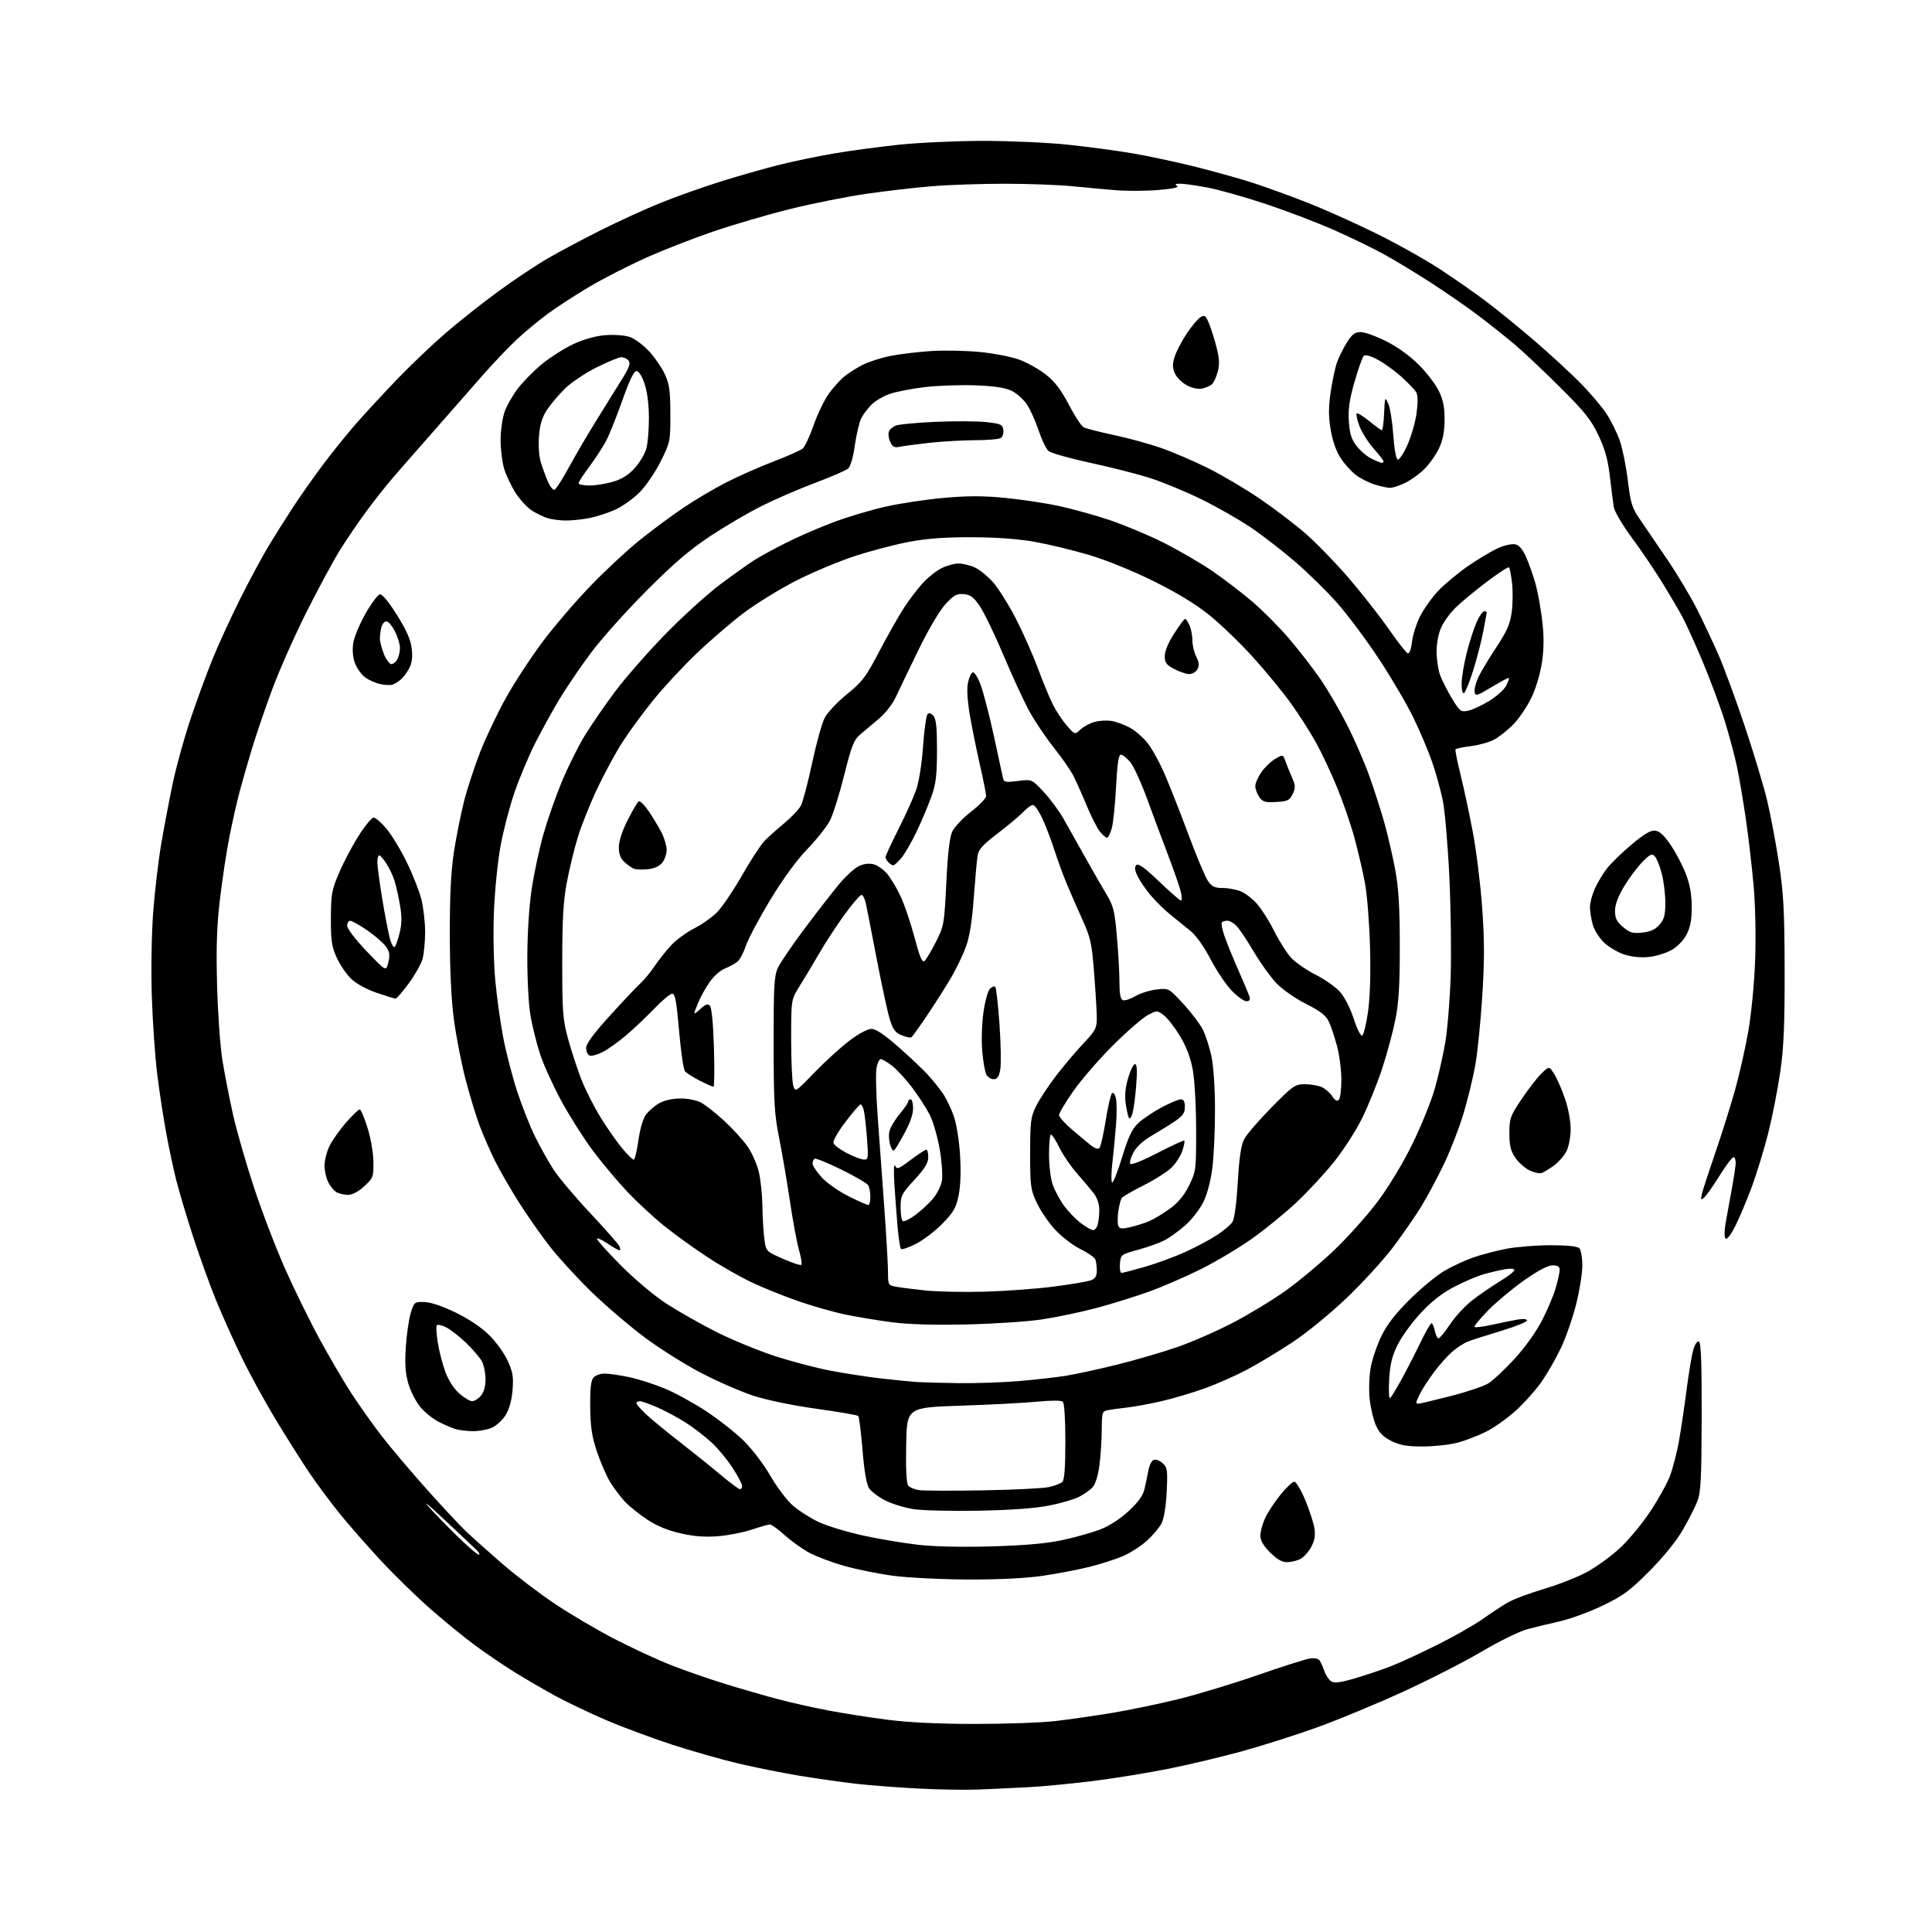 <?xml version="1.0" encoding="UTF-8" standalone="no"?>
<svg 
  version="1.1" 
  xmlns="http://www.w3.org/2000/svg" 
  xmlns:xlink="http://www.w3.org/1999/xlink" 
  xmlns:svg="http://www.w3.org/2000/svg"
  xmlns:rdf="http://www.w3.org/1999/02/22-rdf-syntax-ns#"
  xmlns:cc="http://creativecommons.org/ns#"
  xmlns:dc="http://purl.org/dc/elements/1.1/"
  viewBox="0 0 768 768"
  width="768"
  height="768"
>
<style>svg {background-color: white; }</style>"
<path stroke="none" fill="black" fill-rule="evenodd" d="M388.50,711.38C383.55,711.57 372.98,711.39 365.00,710.97C357.02,710.56 346.00,709.72 340.50,709.10C335.00,708.48 324.88,707.05 318.00,705.92C311.12,704.78 300.02,702.56 293.31,700.97C286.61,699.38 274.72,695.99 266.89,693.43C259.06,690.87 247.45,686.55 241.08,683.83C234.71,681.10 225.68,676.80 221.00,674.27C216.32,671.73 208.90,667.42 204.50,664.68C200.10,661.93 193.12,657.21 189.00,654.17C184.88,651.14 176.95,644.69 171.39,639.83C165.83,634.97 156.79,626.16 151.30,620.25C145.81,614.34 138.36,605.82 134.74,601.32C131.12,596.83 125.79,589.63 122.88,585.32C119.98,581.02 114.06,571.65 109.72,564.50C105.39,557.35 99.23,546.10 96.03,539.50C92.83,532.90 88.20,522.55 85.73,516.50C83.27,510.45 79.18,499.09 76.65,491.27C74.12,483.44 71.17,473.54 70.09,469.27C69.01,464.99 67.21,456.55 66.09,450.50C64.97,444.45 63.35,433.88 62.50,427.00C61.64,420.12 60.67,406.18 60.35,396.00C60.01,385.37 60.25,371.12 60.90,362.50C61.53,354.25 62.96,342.10 64.08,335.50C65.20,328.90 67.26,318.10 68.64,311.50C70.02,304.90 73.19,293.43 75.68,286.00C78.17,278.57 82.15,267.72 84.53,261.88C86.91,256.04 91.85,245.28 95.52,237.97C99.18,230.65 104.24,221.26 106.75,217.08C109.27,212.91 113.68,205.90 116.56,201.50C119.44,197.10 124.84,189.45 128.55,184.50C132.26,179.55 138.27,172.13 141.90,168.00C145.53,163.88 152.78,156.06 158.00,150.62C163.22,145.18 171.84,136.98 177.15,132.39C182.46,127.81 191.96,120.30 198.25,115.71C204.54,111.11 213.40,105.21 217.94,102.60C222.48,99.98 231.89,94.98 238.85,91.49C245.81,88.00 256.51,83.11 262.63,80.64C268.75,78.16 279.55,74.33 286.63,72.11C293.71,69.90 304.11,66.94 309.74,65.53C315.38,64.12 325.15,62.09 331.45,61.01C337.76,59.93 349.45,58.36 357.43,57.52C365.41,56.69 380.52,56.00 391.00,56.00C401.48,56.00 416.59,56.69 424.57,57.52C432.55,58.36 444.22,59.93 450.49,61.00C456.76,62.07 468.12,64.52 475.73,66.43C483.33,68.35 493.60,71.24 498.55,72.85C503.49,74.47 512.93,77.90 519.52,80.48C526.11,83.06 538.25,88.48 546.50,92.53C554.75,96.57 566.37,103.06 572.32,106.95C578.28,110.84 586.83,116.82 591.32,120.25C595.82,123.67 604.16,130.46 609.85,135.35C615.54,140.23 623.53,147.56 627.60,151.63C631.67,155.70 636.56,161.39 638.47,164.27C640.38,167.15 642.83,172.08 643.91,175.23C645.00,178.39 646.44,185.55 647.11,191.14C648.20,200.11 648.77,201.92 651.87,206.41C653.80,209.21 658.70,216.40 662.75,222.38C666.80,228.36 672.15,237.32 674.64,242.28C677.14,247.25 680.94,255.32 683.09,260.21C685.25,265.10 689.93,277.82 693.50,288.47C697.08,299.13 701.11,312.49 702.46,318.17C703.82,323.85 705.92,335.02 707.14,343.00C709.01,355.25 709.36,361.85 709.42,385.50C709.46,407.24 709.08,416.29 707.70,425.96C706.72,432.81 704.56,443.83 702.89,450.46C701.21,457.08 698.25,466.77 696.30,472.00C694.35,477.23 691.42,484.14 689.80,487.37C688.03,490.88 686.48,492.88 685.94,492.34C685.40,491.80 685.42,489.23 685.99,485.97C686.52,482.96 687.62,476.90 688.44,472.50C689.26,468.10 689.95,463.49 689.97,462.25C689.98,461.01 689.58,460.00 689.07,460.00C688.56,460.00 686.06,463.34 683.51,467.42C680.97,471.51 678.21,475.41 677.38,476.10C676.08,477.18 675.97,476.95 676.58,474.42C676.97,472.82 679.31,465.65 681.77,458.50C684.24,451.35 687.74,440.26 689.55,433.86C691.36,427.45 693.81,416.65 694.99,409.86C696.22,402.77 697.38,390.68 697.70,381.50C698.04,372.19 697.78,359.86 697.08,352.00C696.43,344.57 695.04,332.65 693.99,325.50C692.94,318.35 691.38,309.12 690.52,305.00C689.66,300.88 687.58,293.00 685.90,287.50C684.22,282.00 680.32,271.43 677.25,264.00C674.17,256.57 670.31,248.03 668.66,245.00C667.01,241.97 663.30,235.68 660.40,231.00C657.51,226.32 652.20,218.51 648.60,213.64C645.00,208.77 641.81,203.37 641.52,201.64C641.23,199.91 640.53,194.45 639.96,189.50C639.19,182.79 638.04,178.62 635.44,173.10C632.52,166.91 630.04,163.79 620.23,154.02C613.78,147.59 605.58,139.86 602.00,136.84C598.42,133.81 591.90,128.63 587.50,125.32C583.10,122.00 574.78,116.24 569.00,112.50C563.23,108.77 554.90,103.71 550.50,101.28C546.10,98.84 537.10,94.45 530.50,91.53C523.90,88.60 511.72,83.94 503.44,81.18C495.15,78.41 484.64,75.44 480.08,74.57C475.51,73.71 470.59,73.01 469.14,73.02C467.22,73.03 466.88,73.27 467.89,73.91C468.80,74.49 466.19,75.05 460.46,75.53C455.61,75.94 448.00,75.97 443.57,75.61C439.13,75.25 431.23,74.53 426.00,74.01C420.77,73.48 408.85,73.05 399.50,73.04C390.15,73.04 377.13,73.48 370.56,74.02C364.00,74.56 352.30,75.91 344.56,77.02C336.83,78.13 323.24,80.82 314.37,83.02C305.50,85.21 291.65,89.26 283.58,92.01C275.52,94.76 263.32,99.53 256.47,102.61C249.62,105.70 239.63,110.82 234.26,114.01C228.89,117.19 221.50,121.98 217.84,124.66C214.18,127.34 208.50,132.05 205.22,135.14C201.93,138.22 195.70,144.80 191.37,149.76C187.04,154.72 178.40,164.57 172.17,171.64C165.94,178.71 158.71,186.97 156.10,190.00C153.49,193.03 148.76,199.02 145.58,203.33C142.40,207.64 137.64,214.65 135.00,218.91C132.36,223.17 126.37,234.27 121.70,243.57C117.04,252.88 110.97,266.57 108.22,274.00C105.47,281.43 101.86,292.00 100.19,297.50C98.53,303.00 96.27,310.88 95.17,315.00C94.08,319.12 92.26,327.23 91.13,333.00C90.00,338.77 88.33,349.80 87.43,357.50C86.18,368.03 85.90,376.46 86.29,391.50C86.58,402.50 87.52,415.92 88.39,421.31C89.26,426.71 91.14,436.38 92.57,442.81C94.00,449.24 97.77,462.38 100.95,472.00C104.12,481.62 109.72,496.25 113.39,504.50C117.06,512.75 123.25,525.35 127.15,532.50C131.06,539.65 136.73,549.32 139.76,554.00C142.80,558.67 148.24,566.32 151.86,571.00C155.48,575.67 163.47,585.12 169.62,592.00C175.76,598.88 182.75,606.36 185.14,608.64C187.54,610.92 193.94,616.65 199.38,621.38C204.81,626.10 214.26,633.32 220.38,637.42C226.49,641.52 237.12,647.80 244.00,651.37C250.88,654.94 261.00,659.63 266.50,661.81C272.00,663.98 281.68,667.36 288.00,669.31C294.32,671.26 303.77,673.99 309.00,675.38C314.23,676.77 323.33,678.82 329.24,679.94C335.14,681.06 345.72,682.72 352.74,683.62C361.12,684.70 373.05,685.28 387.50,685.29C399.60,685.30 414.00,684.79 419.50,684.15C425.00,683.51 435.12,682.05 442.00,680.92C448.88,679.79 460.80,677.31 468.50,675.41C476.20,673.50 490.38,669.21 500.00,665.86C509.62,662.52 518.91,659.56 520.63,659.29C522.62,658.99 524.08,659.30 524.63,660.15C525.11,660.89 525.95,662.81 526.50,664.40C527.05,666.00 528.27,667.79 529.20,668.37C530.47,669.16 532.89,668.85 538.70,667.14C542.99,665.88 549.42,663.71 553.00,662.31C556.58,660.92 564.86,657.09 571.42,653.81C577.97,650.53 586.00,645.97 589.26,643.67C592.51,641.38 596.97,638.44 599.16,637.13C601.36,635.83 607.98,633.33 613.88,631.58C619.78,629.83 627.62,626.71 631.29,624.65C634.97,622.60 640.69,618.40 644.01,615.33C647.33,612.26 652.69,605.79 655.91,600.97C659.14,596.14 662.73,589.67 663.88,586.59C665.03,583.52 666.63,577.29 667.43,572.75C668.24,568.21 669.59,559.10 670.44,552.50C671.29,545.90 672.47,538.78 673.06,536.69C673.67,534.52 674.64,533.05 675.31,533.27C676.19,533.57 676.48,541.25 676.44,563.09C676.39,587.89 676.12,593.17 674.73,596.75C673.83,599.09 671.20,604.26 668.89,608.25C666.29,612.72 661.20,618.99 655.59,624.62C647.79,632.44 645.15,634.39 637.00,638.29C631.77,640.79 624.12,643.60 620.00,644.52C615.88,645.44 610.02,646.86 607.00,647.67C603.98,648.48 595.88,652.46 589.00,656.53C582.12,660.59 568.00,667.80 557.62,672.55C547.24,677.30 531.94,683.64 523.62,686.64C515.30,689.64 501.98,693.89 494.00,696.08C486.02,698.28 472.98,701.40 465.00,703.01C457.02,704.63 443.52,706.84 435.00,707.92C426.48,709.00 414.55,710.14 408.50,710.46C402.45,710.77 393.45,711.19 388.50,711.38zM384.50,627.88C374.05,627.83 360.77,627.16 355.00,626.39C349.23,625.62 340.48,623.85 335.56,622.45C330.64,621.06 324.38,618.70 321.64,617.21C318.90,615.72 314.53,612.59 311.93,610.25C309.33,607.91 306.70,606.00 306.07,606.00C305.45,606.00 302.25,606.91 298.96,608.01C295.67,609.12 289.68,610.31 285.64,610.65C280.44,611.09 276.10,610.78 270.73,609.58C265.62,608.45 261.25,606.65 257.33,604.08C254.12,601.98 250.09,598.74 248.37,596.88C246.65,595.02 244.06,591.60 242.62,589.27C241.18,586.94 238.82,581.54 237.37,577.27C235.28,571.08 234.72,567.44 234.62,559.41C234.53,552.17 234.89,548.84 235.87,547.66C236.63,546.75 238.65,546.01 240.37,546.02C242.09,546.03 246.49,546.67 250.14,547.44C253.79,548.22 260.16,550.26 264.30,551.98C268.43,553.70 275.81,557.74 280.69,560.96C285.58,564.18 292.27,569.44 295.56,572.65C298.93,575.95 303.58,582.04 306.21,586.62C308.77,591.08 312.81,596.43 315.19,598.49C317.56,600.56 322.20,603.51 325.50,605.06C328.80,606.60 336.68,608.99 343.00,610.38C349.32,611.76 359.22,613.42 364.98,614.08C371.59,614.83 382.50,615.06 394.48,614.70C407.81,614.30 416.19,613.55 422.50,612.17C427.45,611.09 434.09,609.23 437.25,608.03C440.73,606.72 445.16,603.88 448.48,600.84C452.23,597.41 454.26,594.67 454.89,592.16C455.40,590.15 456.10,586.79 456.46,584.70C456.82,582.61 457.78,580.64 458.59,580.33C459.41,580.01 461.01,580.60 462.15,581.63C464.05,583.34 464.19,584.33 463.78,593.00C463.49,598.93 462.72,603.66 461.72,605.58C460.85,607.27 458.24,610.35 455.94,612.44C453.64,614.52 449.44,617.24 446.63,618.48C443.81,619.73 437.68,621.70 433.00,622.87C428.32,624.04 419.77,625.66 414.00,626.48C407.43,627.41 396.39,627.93 384.50,627.88zM511.63,620.99C509.62,621.00 507.60,619.84 504.88,617.12C502.15,614.39 501.01,612.38 501.02,610.37C501.03,608.79 501.87,605.70 502.89,603.50C503.90,601.30 506.63,597.14 508.95,594.25C511.27,591.36 513.76,589.00 514.49,589.00C515.22,589.00 517.19,592.30 518.87,596.34C520.55,600.38 522.19,605.44 522.52,607.59C522.94,610.42 522.58,612.47 521.20,615.00C520.15,616.92 518.21,619.06 516.89,619.74C515.58,620.41 513.21,620.98 511.63,620.99zM190.34,618.00C190.95,618.00 190.34,616.97 188.98,615.70C187.61,614.44 182.00,609.15 176.50,603.95C171.00,598.76 168.07,596.30 169.99,598.50C171.91,600.70 177.02,605.99 181.35,610.25C185.68,614.51 189.73,618.00 190.34,618.00zM389.00,600.53C378.27,600.73 366.64,600.45 363.15,599.91C359.66,599.38 354.61,597.82 351.92,596.46C349.23,595.10 346.33,592.91 345.47,591.60C344.44,590.03 343.55,584.80 342.86,576.35C342.28,569.28 341.51,563.21 341.15,562.86C340.79,562.51 333.30,561.23 324.50,560.00C315.16,558.70 304.79,556.56 299.59,554.86C294.69,553.26 285.45,549.25 279.07,545.95C272.68,542.65 262.53,536.29 256.51,531.82C250.49,527.35 240.89,519.15 235.17,513.60C229.46,508.04 221.98,499.90 218.56,495.50C215.13,491.10 209.61,483.23 206.30,478.00C202.99,472.77 198.71,465.35 196.79,461.50C194.87,457.65 192.12,451.35 190.67,447.50C189.22,443.65 186.69,435.32 185.05,429.00C183.41,422.68 181.34,412.10 180.46,405.50C179.40,397.64 178.83,385.92 178.81,371.50C178.79,355.85 179.26,346.37 180.44,338.67C181.36,332.71 183.16,323.69 184.44,318.62C185.73,313.56 188.62,304.71 190.87,298.95C193.12,293.20 197.71,283.55 201.07,277.50C204.43,271.45 210.99,261.41 215.64,255.19C220.30,248.97 228.92,238.92 234.78,232.85C240.65,226.77 249.51,218.54 254.48,214.56C259.44,210.58 267.26,204.79 271.85,201.71C276.44,198.62 284.09,194.11 288.85,191.69C293.61,189.26 302.00,185.55 307.50,183.45C313.00,181.34 318.21,179.03 319.08,178.31C319.94,177.59 321.90,173.42 323.43,169.04C324.95,164.66 327.62,159.09 329.35,156.67C331.08,154.24 333.85,151.14 335.50,149.77C337.15,148.40 340.46,146.28 342.86,145.06C345.26,143.84 350.21,142.25 353.86,141.51C357.51,140.78 364.77,139.90 370.00,139.55C375.23,139.21 384.05,139.38 389.62,139.93C395.18,140.48 402.27,141.88 405.37,143.04C408.47,144.20 413.18,146.86 415.83,148.96C419.34,151.74 421.81,154.99 424.88,160.88C427.19,165.33 429.86,169.38 430.79,169.86C431.73,170.35 437.17,171.74 442.88,172.95C448.59,174.16 457.14,176.52 461.88,178.19C466.62,179.86 475.00,183.49 480.50,186.24C486.00,189.00 495.10,194.38 500.72,198.20C506.34,202.03 514.44,208.17 518.72,211.87C523.00,215.56 530.77,223.55 536.00,229.62C541.23,235.69 548.42,244.86 552.00,250.00C555.58,255.15 559.00,259.52 559.61,259.71C560.27,259.93 560.95,258.07 561.30,255.11C561.62,252.39 563.08,247.81 564.53,244.95C565.98,242.08 569.18,237.58 571.64,234.95C574.10,232.32 579.46,227.86 583.54,225.04C587.63,222.21 593.04,218.98 595.57,217.86C598.19,216.71 601.16,216.07 602.46,216.40C603.99,216.78 605.42,218.55 606.78,221.74C607.90,224.36 609.52,228.97 610.38,232.00C611.24,235.03 612.42,241.48 613.01,246.35C613.77,252.61 613.77,257.42 613.02,262.85C612.39,267.33 610.70,273.19 608.92,277.00C607.26,280.57 604.00,285.45 601.70,287.83C599.39,290.22 595.85,293.02 593.82,294.07C591.80,295.11 587.63,296.26 584.55,296.62C581.46,296.99 578.78,297.56 578.59,297.89C578.40,298.23 579.30,302.77 580.60,308.00C581.90,313.23 584.10,323.52 585.49,330.87C586.88,338.22 588.55,351.80 589.21,361.04C590.12,373.98 590.12,382.07 589.21,396.17C588.56,406.25 587.34,418.42 586.49,423.21C585.64,428.00 583.58,436.55 581.91,442.21C580.24,447.87 576.72,457.00 574.10,462.50C571.47,468.00 567.39,475.65 565.03,479.50C562.67,483.35 557.65,490.61 553.88,495.64C550.11,500.67 541.81,509.76 535.44,515.84C528.82,522.17 519.52,529.77 513.68,533.63C508.08,537.33 499.90,542.25 495.50,544.57C491.10,546.89 483.68,550.17 479.00,551.86C474.32,553.55 466.68,555.83 462.00,556.92C457.32,558.01 451.02,559.18 448.00,559.52C444.98,559.85 441.49,560.33 440.25,560.58C438.17,561.00 438.00,561.59 437.97,568.27C437.95,572.25 437.54,578.57 437.06,582.32C436.51,586.53 435.47,589.93 434.34,591.18C433.33,592.30 430.90,594.03 428.93,595.03C426.97,596.03 421.57,597.60 416.93,598.51C411.47,599.58 401.64,600.29 389.00,600.53zM390.50,592.44C402.60,592.24 414.45,591.66 416.83,591.16C419.21,590.65 421.69,589.71 422.33,589.07C423.12,588.28 423.50,583.04 423.50,573.01C423.50,564.35 423.08,557.73 422.50,557.20C421.90,556.65 417.90,556.64 412.50,557.17C407.55,557.66 393.82,558.38 382.00,558.78C360.50,559.50 360.50,559.50 360.22,574.36C360.04,584.11 360.32,589.69 361.05,590.56C361.65,591.29 363.58,592.09 365.32,592.35C367.07,592.60 378.40,592.65 390.50,592.44zM294.15,592.00C294.62,592.00 295.00,591.39 295.00,590.66C295.00,589.92 293.27,586.65 291.16,583.41C289.05,580.16 285.24,575.59 282.69,573.26C280.14,570.92 275.61,567.45 272.62,565.53C269.63,563.62 264.61,560.92 261.47,559.53C258.32,558.14 255.13,557.00 254.38,557.00C253.62,557.00 253.00,557.36 253.00,557.80C253.00,558.24 254.69,560.18 256.75,562.13C258.81,564.07 264.77,568.98 270.00,573.04C275.23,577.10 282.61,583.03 286.40,586.21C290.20,589.40 293.69,592.00 294.15,592.00zM565.54,575.00C559.31,575.00 556.52,574.51 553.12,572.83C549.87,571.22 548.27,569.60 546.92,566.55C545.92,564.29 544.81,559.53 544.45,555.97C544.08,552.37 544.28,546.84 544.90,543.50C545.50,540.20 547.43,534.58 549.18,531.00C551.41,526.45 554.80,522.09 560.45,516.50C564.90,512.10 571.03,507.03 574.09,505.24C577.14,503.44 582.30,501.04 585.56,499.89C588.82,498.75 594.80,497.18 598.83,496.40C602.87,495.63 610.77,495.00 616.39,495.00C623.00,495.00 627.02,495.42 627.80,496.20C628.46,496.86 629.00,499.95 629.00,503.07C629.00,506.19 627.87,513.18 626.50,518.61C625.12,524.04 622.45,531.72 620.57,535.68C618.69,539.64 615.36,545.52 613.17,548.74C610.98,551.97 606.41,557.18 603.01,560.33C599.60,563.49 594.16,567.40 590.92,569.04C587.67,570.68 582.44,572.69 579.30,573.51C576.15,574.33 569.96,575.00 565.54,575.00zM187.78,568.91C185.43,568.87 182.38,568.48 181.00,568.06C179.62,567.65 176.63,566.35 174.35,565.18C172.06,564.01 168.78,561.36 167.06,559.28C165.34,557.20 163.21,553.04 162.33,550.03C161.14,545.95 160.88,542.27 161.31,535.53C161.63,530.56 162.51,524.48 163.26,522.00C164.59,517.62 164.73,517.50 168.62,517.57C171.14,517.62 175.74,519.16 181.06,521.73C186.27,524.26 191.38,527.67 194.41,530.66C197.12,533.32 200.44,537.92 201.79,540.87C203.85,545.36 204.17,547.27 203.75,552.56C203.42,556.67 202.45,560.16 200.97,562.55C199.72,564.57 197.20,566.85 195.38,567.61C193.56,568.38 190.14,568.96 187.78,568.91zM563.85,558.00C564.32,558.00 570.00,556.65 576.47,555.01C582.94,553.36 589.75,551.08 591.60,549.94C593.45,548.80 598.11,544.45 601.95,540.28C606.04,535.84 610.57,529.54 612.87,525.10C615.03,520.92 617.52,515.06 618.40,512.07C619.28,509.08 620.00,505.82 620.00,504.82C620.00,503.49 619.24,503.00 617.17,503.00C615.33,503.00 611.39,505.07 605.92,508.92C601.29,512.17 594.83,517.56 591.56,520.89C588.29,524.22 585.86,527.19 586.16,527.49C586.46,527.79 589.58,527.40 593.10,526.62C596.62,525.84 601.19,524.91 603.25,524.55C605.55,524.16 607.00,524.30 607.00,524.93C607.00,525.48 602.39,527.34 596.75,529.04C591.11,530.75 585.17,532.65 583.55,533.27C581.93,533.90 579.06,535.76 577.18,537.42C575.29,539.08 572.07,542.70 570.03,545.47C567.98,548.23 565.56,551.94 564.65,553.70C563.74,555.46 563.00,557.15 563.00,557.45C563.00,557.75 563.38,558.00 563.85,558.00zM187.67,557.00C188.55,557.00 190.11,556.03 191.13,554.85C192.35,553.45 193.00,551.15 193.00,548.30C193.00,545.88 192.36,542.69 191.58,541.20C190.80,539.72 187.98,536.41 185.33,533.86C182.67,531.30 179.06,528.49 177.31,527.61C175.55,526.73 173.88,526.39 173.59,526.86C173.30,527.32 173.51,530.49 174.06,533.89C174.61,537.29 175.97,542.50 177.08,545.48C178.28,548.70 180.50,552.11 182.58,553.94C184.50,555.62 186.79,557.00 187.67,557.00zM552.63,555.72C553.11,555.29 555.16,551.92 557.19,548.22C559.22,544.52 562.56,538.01 564.61,533.75C566.66,529.49 568.66,526.00 569.04,526.00C569.43,526.00 570.02,527.35 570.35,529.00C570.68,530.65 571.35,532.00 571.83,532.00C572.32,532.00 574.35,529.54 576.35,526.53C578.34,523.52 582.23,519.28 584.98,517.11C587.73,514.93 592.69,511.51 595.99,509.50C599.30,507.50 602.00,505.42 602.00,504.88C602.00,504.31 600.45,504.17 598.25,504.55C596.19,504.91 592.36,505.80 589.75,506.55C587.13,507.29 581.83,509.56 577.96,511.59C573.14,514.12 568.95,517.42 564.68,522.03C561.24,525.74 557.14,531.41 555.55,534.64C553.32,539.16 552.56,542.33 552.21,548.50C551.95,553.02 552.13,556.16 552.63,555.72zM381.00,549.82C387.88,549.91 398.68,549.54 405.00,549.00C411.32,548.46 419.65,547.53 423.50,546.93C427.35,546.32 436.57,544.32 444.00,542.48C451.43,540.63 462.23,537.48 468.00,535.48C473.77,533.48 483.69,529.14 490.03,525.84C496.37,522.54 505.78,516.84 510.94,513.17C516.10,509.50 524.79,502.26 530.25,497.07C535.70,491.88 543.55,483.11 547.69,477.57C552.23,471.48 557.72,462.36 561.56,454.50C565.06,447.35 569.05,437.45 570.43,432.50C571.82,427.55 573.65,419.45 574.50,414.50C575.36,409.55 576.32,397.85 576.65,388.50C576.97,379.15 576.74,361.09 576.13,348.38C575.52,335.66 574.34,322.00 573.50,318.02C572.67,314.04 570.81,307.35 569.38,303.14C567.95,298.94 564.61,291.00 561.95,285.50C559.30,280.00 553.10,269.43 548.19,262.00C543.28,254.57 535.90,244.66 531.79,239.97C527.68,235.28 520.07,227.79 514.88,223.33C509.70,218.87 501.64,212.65 496.98,209.52C492.31,206.39 483.55,201.40 477.50,198.44C471.45,195.48 462.44,191.74 457.47,190.13C452.51,188.52 441.71,185.76 433.47,183.99C425.24,182.22 417.73,180.09 416.79,179.27C415.85,178.44 414.09,174.78 412.88,171.13C411.67,167.49 409.59,162.85 408.26,160.82C406.92,158.80 404.18,156.35 402.17,155.37C399.57,154.11 395.35,153.47 387.75,153.18C381.83,152.96 372.82,153.27 367.73,153.87C362.63,154.47 356.36,155.68 353.79,156.55C351.23,157.43 347.93,159.34 346.47,160.80C345.01,162.26 343.17,164.70 342.38,166.23C341.60,167.75 340.44,172.59 339.82,176.98C339.12,181.92 338.08,185.48 337.10,186.30C336.22,187.04 330.32,189.58 324.00,191.96C317.68,194.33 308.18,198.43 302.91,201.07C297.63,203.70 288.41,209.10 282.41,213.07C274.20,218.50 267.89,223.90 256.93,234.89C248.92,242.93 238.96,254.07 234.81,259.65C230.65,265.23 225.00,273.56 222.25,278.15C219.50,282.74 215.20,290.55 212.70,295.50C210.20,300.45 206.54,309.17 204.56,314.88C202.59,320.59 200.07,330.26 198.95,336.38C197.84,342.50 196.66,354.25 196.34,362.50C196.00,371.04 196.23,382.77 196.88,389.72C197.50,396.45 198.93,406.74 200.07,412.60C201.20,418.46 203.69,428.04 205.60,433.88C207.51,439.72 210.72,447.82 212.72,451.87C214.72,455.93 218.00,461.78 220.00,464.88C222.00,467.97 228.49,475.68 234.41,482.00C240.34,488.33 245.62,494.29 246.13,495.25C246.65,496.21 246.71,497.00 246.27,497.00C245.83,497.00 243.75,495.83 241.65,494.41C239.56,492.99 237.60,492.07 237.30,492.36C237.01,492.66 241.21,497.37 246.63,502.84C252.39,508.64 260.04,515.06 265.00,518.28C269.68,521.31 278.51,526.32 284.63,529.41C290.76,532.50 301.13,536.78 307.69,538.94C314.24,541.09 324.31,543.75 330.05,544.85C335.80,545.94 344.77,547.33 350.00,547.93C355.23,548.53 361.52,549.16 364.00,549.34C366.48,549.51 374.12,549.73 381.00,549.82zM384.00,526.49C371.27,526.77 361.03,526.47 354.50,525.61C349.00,524.89 340.69,523.51 336.03,522.54C331.37,521.57 323.04,519.21 317.53,517.30C312.01,515.39 303.76,512.08 299.20,509.95C294.63,507.82 286.53,503.21 281.20,499.71C275.86,496.21 268.11,490.61 263.96,487.26C259.82,483.92 253.29,477.88 249.46,473.84C245.63,469.80 239.47,462.47 235.77,457.54C232.08,452.60 226.37,443.60 223.08,437.54C219.80,431.47 216.02,423.12 214.68,419.00C213.35,414.88 211.65,408.12 210.92,404.00C210.14,399.68 209.60,389.71 209.62,380.50C209.65,370.85 210.34,360.08 211.36,353.36C212.28,347.23 214.35,337.55 215.95,331.86C217.56,326.16 220.83,316.75 223.24,310.95C225.64,305.16 229.73,296.90 232.34,292.60C234.95,288.31 240.51,280.23 244.70,274.65C248.90,269.07 257.99,258.73 264.91,251.67C271.84,244.61 281.55,235.83 286.50,232.15C291.45,228.47 297.34,224.27 299.60,222.82C301.85,221.36 307.70,218.17 312.60,215.71C317.49,213.26 326.00,209.57 331.49,207.52C336.99,205.47 346.21,202.72 351.99,201.41C357.77,200.10 368.22,198.53 375.20,197.91C384.68,197.07 390.89,197.07 399.65,197.93C406.10,198.56 415.69,200.00 420.94,201.14C426.20,202.27 435.21,204.77 440.96,206.69C446.71,208.61 456.34,212.63 462.36,215.63C468.37,218.64 477.17,223.75 481.91,226.99C486.65,230.24 493.90,235.79 498.02,239.33C502.13,242.86 508.65,249.44 512.50,253.95C516.35,258.46 521.88,265.60 524.78,269.81C527.69,274.01 532.47,282.19 535.41,287.98C538.35,293.77 542.37,303.00 544.34,308.50C546.31,314.00 549.05,322.55 550.43,327.50C551.80,332.45 553.71,340.77 554.67,346.00C555.97,353.03 556.43,360.82 556.44,376.00C556.45,391.72 556.04,398.56 554.68,405.35C553.70,410.21 551.35,418.93 549.45,424.73C547.55,430.52 543.98,439.37 541.52,444.38C539.06,449.40 533.96,457.32 530.19,462.00C526.41,466.68 519.73,473.88 515.34,478.00C510.94,482.12 503.11,488.53 497.92,492.22C492.74,495.92 483.55,501.42 477.50,504.44C471.45,507.46 462.09,511.52 456.70,513.46C451.31,515.41 441.86,518.34 435.70,519.99C429.53,521.63 419.77,523.67 414.00,524.52C408.22,525.37 394.73,526.26 384.00,526.49zM391.50,513.46C399.75,513.23 412.09,512.32 418.93,511.43C425.76,510.54 432.40,509.42 433.68,508.93C435.38,508.28 436.00,507.27 436.00,505.11C436.00,503.49 435.74,501.49 435.42,500.66C435.11,499.84 432.46,497.99 429.55,496.57C426.64,495.14 422.14,491.72 419.56,488.96C416.97,486.20 413.65,481.36 412.18,478.22C409.67,472.87 409.50,471.60 409.50,458.50C409.50,445.82 409.72,444.05 411.85,439.72C413.15,437.09 416.70,431.69 419.74,427.72C422.79,423.75 427.69,417.95 430.64,414.82C435.44,409.74 436.00,408.69 436.00,404.77C436.00,402.37 435.52,394.35 434.94,386.95C433.97,374.64 433.55,372.78 430.02,365.00C427.90,360.32 425.06,353.80 423.71,350.50C422.36,347.20 420.24,341.35 419.00,337.50C417.76,333.65 415.64,328.14 414.30,325.25C412.95,322.36 411.29,320.00 410.60,320.00C409.91,320.00 408.26,321.18 406.92,322.62C405.59,324.06 401.03,327.89 396.79,331.13C390.57,335.89 388.99,337.65 388.58,340.26C388.31,342.04 387.63,349.63 387.07,357.13C386.37,366.65 385.41,372.51 383.89,376.57C382.69,379.77 380.13,385.11 378.19,388.44C376.25,391.77 372.05,398.40 368.85,403.18C365.66,407.95 362.69,412.07 362.26,412.34C361.83,412.60 360.07,412.23 358.34,411.50C355.78,410.43 354.91,409.19 353.61,404.84C352.73,401.90 350.42,391.18 348.47,381.00C346.52,370.82 344.60,361.01 344.21,359.19C343.82,357.37 343.05,355.82 342.50,355.74C341.95,355.67 338.90,359.19 335.73,363.56C332.56,367.93 328.01,374.88 325.64,379.00C323.26,383.12 319.78,388.93 317.91,391.91C314.50,397.32 314.50,397.32 314.50,412.91C314.50,421.48 314.86,429.79 315.30,431.37C316.10,434.25 316.10,434.25 323.80,426.30C328.04,421.93 334.28,416.25 337.67,413.68C341.31,410.92 344.90,409.00 346.42,409.00C348.18,409.00 351.56,411.27 357.22,416.25C361.75,420.24 367.04,425.25 368.98,427.39C370.91,429.53 373.57,432.85 374.87,434.76C376.17,436.68 378.09,440.66 379.13,443.62C380.22,446.74 381.28,453.31 381.64,459.25C382.04,465.80 381.82,471.59 381.05,475.29C380.04,480.15 379.01,481.93 374.63,486.42C371.76,489.35 367.02,492.97 364.10,494.45C361.19,495.93 358.51,496.85 358.16,496.49C357.81,496.14 357.20,492.17 356.80,487.68C356.40,483.18 355.83,475.45 355.52,470.50C355.22,465.55 355.33,462.32 355.78,463.33C356.51,464.99 357.09,464.78 362.01,461.08C365.00,458.84 367.80,457.00 368.22,457.00C368.65,457.00 369.00,458.35 369.00,460.01C369.00,462.26 367.62,464.52 363.50,469.00C358.38,474.57 358.00,475.32 358.00,479.93C358.00,482.65 358.39,485.13 358.88,485.42C359.36,485.72 361.49,484.70 363.63,483.15C365.76,481.61 368.92,478.73 370.65,476.75C372.44,474.71 374.07,471.51 374.43,469.33C374.78,467.22 374.37,461.53 373.52,456.68C372.66,451.84 370.90,445.75 369.59,443.17C368.28,440.58 365.14,435.72 362.61,432.36C360.09,429.00 356.47,425.07 354.58,423.63C352.68,422.18 350.67,421.00 350.11,421.00C349.55,421.00 348.79,422.61 348.42,424.57C348.05,426.53 348.27,435.19 348.89,443.82C349.52,452.44 350.70,468.73 351.52,480.00C352.33,491.27 353.00,502.84 353.00,505.70C353.00,510.79 353.08,510.92 356.25,511.51C358.04,511.84 363.32,512.51 368.00,512.99C372.68,513.48 383.25,513.69 391.50,513.46zM445.83,506.00C446.35,506.00 450.57,504.90 455.21,503.56C459.85,502.21 467.06,499.56 471.23,497.65C475.41,495.75 481.04,492.74 483.75,490.97C486.46,489.19 489.26,486.82 489.96,485.69C490.71,484.50 491.57,477.95 492.04,469.93C492.61,460.16 493.34,455.24 494.57,452.85C495.52,451.01 500.41,445.34 505.42,440.25C514.04,431.51 514.78,431.00 518.73,431.00C521.02,431.00 524.05,431.52 525.44,432.15C526.83,432.79 528.70,434.41 529.58,435.76C530.65,437.40 531.52,437.88 532.19,437.21C532.74,436.66 533.20,433.13 533.21,429.36C533.22,425.58 532.47,419.57 531.53,416.00C530.60,412.43 529.13,408.01 528.27,406.19C527.08,403.65 524.93,401.98 519.11,399.03C514.86,396.88 509.68,393.26 507.38,390.84C505.11,388.45 501.12,382.90 498.51,378.50C495.90,374.10 492.84,369.49 491.71,368.25C490.58,367.01 488.86,366.00 487.88,366.00C486.91,366.00 485.91,366.34 485.66,366.75C485.40,367.16 485.88,369.52 486.72,372.00C487.55,374.48 490.02,380.55 492.20,385.50C494.38,390.45 496.40,395.29 496.70,396.25C497.07,397.46 496.69,398.00 495.45,398.00C494.46,398.00 491.81,396.07 489.55,393.72C487.29,391.36 483.53,385.75 481.19,381.24C478.60,376.27 475.47,371.87 473.21,370.04C471.17,368.39 467.57,365.47 465.21,363.56C462.85,361.65 459.30,358.15 457.32,355.79C455.35,353.43 453.03,350.03 452.18,348.24C451.05,345.88 450.92,344.68 451.71,343.89C452.50,343.10 455.01,344.90 460.76,350.40C465.14,354.58 469.05,358.00 469.44,358.00C469.84,358.00 469.84,356.54 469.45,354.75C469.05,352.97 466.85,346.55 464.55,340.50C462.24,334.45 458.41,324.17 456.03,317.65C453.66,311.14 450.61,304.50 449.27,302.90C447.92,301.31 446.26,300.00 445.57,300.00C444.66,300.00 444.13,303.53 443.65,312.75C443.29,319.76 442.53,327.19 441.95,329.25C441.38,331.31 440.51,333.00 440.03,333.00C439.54,333.00 438.25,331.86 437.15,330.47C436.06,329.07 433.72,324.46 431.96,320.22C430.20,315.97 427.85,310.70 426.75,308.50C425.64,306.30 422.09,301.18 418.86,297.12C415.64,293.06 411.25,286.53 409.12,282.62C406.98,278.70 402.43,268.83 398.99,260.67C395.55,252.51 391.34,243.74 389.62,241.17C387.09,237.39 385.87,236.44 383.16,236.18C380.32,235.91 379.23,236.50 375.84,240.17C373.46,242.75 369.11,250.13 365.04,258.49C361.29,266.20 357.23,274.64 356.01,277.26C354.77,279.94 351.84,283.66 349.32,285.76C346.86,287.82 343.52,290.62 341.91,292.00C339.41,294.14 338.50,296.47 335.59,308.10C333.72,315.58 331.18,323.68 329.95,326.10C328.72,328.52 324.67,333.65 320.95,337.50C316.67,341.94 311.26,349.34 306.18,357.73C301.78,365.01 297.44,373.17 296.54,375.87C295.65,378.56 294.15,381.42 293.21,382.22C292.27,383.02 290.02,384.26 288.20,384.98C286.37,385.70 283.64,388.12 282.06,390.41C280.50,392.69 278.49,396.28 277.61,398.39C276.72,400.51 276.00,402.49 276.00,402.80C276.00,403.10 277.13,402.29 278.51,400.99C280.41,399.21 281.31,398.91 282.17,399.77C282.90,400.50 283.50,406.71 283.80,416.46C284.06,425.01 283.97,432.00 283.60,432.00C283.23,432.00 280.78,430.91 278.15,429.58C275.53,428.25 272.89,426.56 272.29,425.83C271.69,425.10 270.64,417.86 269.94,409.75C268.95,398.17 268.37,395.00 267.24,395.00C266.45,395.00 263.26,397.65 260.15,400.89C257.04,404.12 252.03,408.89 249.00,411.47C245.97,414.05 241.77,417.06 239.65,418.15C237.54,419.25 235.17,419.90 234.40,419.60C233.63,419.31 233.00,417.96 233.00,416.61C233.00,414.91 235.89,410.97 242.37,403.82C247.52,398.15 252.97,392.38 254.47,391.00C255.98,389.62 258.58,386.48 260.25,384.00C261.92,381.52 264.91,377.77 266.89,375.66C268.88,373.55 273.00,370.55 276.05,369.00C279.11,367.44 283.22,364.51 285.20,362.47C287.17,360.44 291.61,353.85 295.06,347.82C298.51,341.79 302.53,335.65 303.98,334.18C305.44,332.70 308.97,329.56 311.82,327.19C314.68,324.82 317.64,321.67 318.40,320.19C319.17,318.71 321.16,311.13 322.82,303.35C324.49,295.57 326.73,287.48 327.82,285.37C328.90,283.26 332.87,279.04 336.64,275.99C342.77,271.03 344.14,269.22 349.52,258.97C352.82,252.66 357.19,244.94 359.22,241.81C361.24,238.68 364.58,234.26 366.63,231.98C368.68,229.71 372.06,226.99 374.14,225.93C376.22,224.87 379.33,224.00 381.06,224.00C382.79,224.00 385.74,224.73 387.63,225.63C389.51,226.52 392.74,229.17 394.80,231.51C396.87,233.86 400.86,240.21 403.68,245.64C406.49,251.06 410.47,260.00 412.51,265.50C414.55,271.00 417.29,277.62 418.61,280.21C419.92,282.81 422.41,286.54 424.14,288.51C427.28,292.08 427.28,292.08 429.48,290.02C430.69,288.88 433.21,287.51 435.08,286.98C436.95,286.44 440.06,286.28 441.99,286.62C443.92,286.96 447.17,288.16 449.21,289.29C451.26,290.41 454.38,293.13 456.15,295.34C457.93,297.55 461.04,303.21 463.06,307.93C465.09,312.64 469.35,323.48 472.52,332.00C475.69,340.52 479.15,348.74 480.21,350.25C481.76,352.46 482.91,353.00 486.10,353.00C488.28,353.00 491.52,353.61 493.30,354.35C495.08,355.09 497.99,357.37 499.78,359.40C501.56,361.43 504.64,366.34 506.61,370.30C508.59,374.26 511.62,379.00 513.35,380.84C515.08,382.68 519.46,385.68 523.08,387.52C526.71,389.36 531.06,392.44 532.76,394.38C534.51,396.37 536.84,400.98 538.13,404.97C539.38,408.85 540.88,411.88 541.45,411.68C542.03,411.49 543.08,407.32 543.78,402.42C544.61,396.69 544.90,387.43 544.61,376.50C544.36,367.15 543.46,355.74 542.61,351.15C541.76,346.55 539.88,338.45 538.44,333.15C537.00,327.84 533.88,318.77 531.50,313.00C529.13,307.23 525.35,299.18 523.09,295.11C520.84,291.05 516.41,284.12 513.25,279.71C510.09,275.29 503.31,267.04 498.20,261.37C493.08,255.70 485.20,248.10 480.70,244.48C475.30,240.15 467.72,235.54 458.50,230.98C450.35,226.94 439.69,222.62 433.00,220.63C426.68,218.75 417.00,216.40 411.50,215.42C404.99,214.25 396.27,213.60 386.50,213.56C375.87,213.52 368.59,214.04 361.50,215.37C356.00,216.39 346.24,218.95 339.81,221.05C333.38,223.14 322.81,227.58 316.31,230.91C309.82,234.24 300.47,240.01 295.53,243.73C290.60,247.45 282.13,254.75 276.72,259.94C271.30,265.13 263.58,273.46 259.57,278.45C255.55,283.44 250.12,290.84 247.51,294.89C244.89,298.93 240.37,307.25 237.47,313.37C234.57,319.49 231.04,328.32 229.63,333.00C228.21,337.68 226.26,345.77 225.28,351.00C223.92,358.28 223.50,365.63 223.50,382.50C223.50,402.34 223.73,405.32 225.80,412.90C227.06,417.52 229.41,424.72 231.03,428.90C232.64,433.08 236.14,440.00 238.79,444.27C241.44,448.54 245.30,454.06 247.36,456.52C249.41,458.98 251.46,461.00 251.90,461.00C252.34,461.00 253.18,457.55 253.77,453.34C254.41,448.77 255.62,444.64 256.78,443.09C257.84,441.67 260.16,439.65 261.94,438.61C263.92,437.45 267.14,436.70 270.33,436.67C273.33,436.64 276.84,437.33 278.68,438.30C280.43,439.23 284.63,442.54 288.01,445.67C291.38,448.79 295.54,453.38 297.25,455.86C298.95,458.34 300.94,462.87 301.66,465.93C302.38,468.99 303.02,475.10 303.07,479.50C303.13,483.90 303.47,489.73 303.84,492.46C304.50,497.43 304.50,497.43 311.24,500.39C314.94,502.02 318.23,503.10 318.55,502.79C318.86,502.47 318.44,499.80 317.60,496.86C316.77,493.91 315.15,485.20 314.01,477.50C312.87,469.80 310.95,458.55 309.74,452.50C307.82,442.87 307.55,438.19 307.53,415.00C307.50,392.32 307.74,387.97 309.17,384.81C310.09,382.78 315.00,375.58 320.08,368.81C325.16,362.04 331.32,354.13 333.76,351.22C336.20,348.32 339.54,345.26 341.17,344.41C343.02,343.45 345.24,343.11 347.05,343.51C348.64,343.86 351.15,345.58 352.63,347.32C354.11,349.07 356.57,353.20 358.09,356.50C359.61,359.80 362.08,367.11 363.57,372.75C365.61,380.45 366.59,382.76 367.49,382.01C368.16,381.46 370.19,378.06 372.02,374.46C375.24,368.11 375.36,367.44 376.18,350.84C376.76,338.97 377.49,332.77 378.57,330.50C379.42,328.70 382.79,325.15 386.06,322.62C389.33,320.08 392.00,317.29 392.00,316.43C392.00,315.56 390.90,310.05 389.56,304.18C388.21,298.30 386.41,289.39 385.55,284.37C384.55,278.54 384.27,273.87 384.77,271.45C385.20,269.36 386.07,267.48 386.69,267.27C387.31,267.06 388.71,269.28 389.80,272.20C390.89,275.11 393.21,284.02 394.96,292.00C396.71,299.98 398.35,307.54 398.60,308.82C399.05,311.01 399.37,311.10 404.62,310.44C410.16,309.75 410.16,309.75 414.83,314.73C417.40,317.46 421.01,322.36 422.85,325.60C424.69,328.85 428.51,335.65 431.35,340.73C434.18,345.80 437.95,352.37 439.73,355.32C442.60,360.08 443.08,361.96 443.97,372.09C444.53,378.37 444.99,386.55 444.99,390.28C445.00,395.06 445.40,397.22 446.36,397.58C447.10,397.87 449.30,397.16 451.25,396.02C453.19,394.87 456.98,393.67 459.68,393.35C464.57,392.77 464.57,392.77 470.31,398.96C473.46,402.37 476.96,406.97 478.09,409.18C479.22,411.40 480.78,416.20 481.56,419.86C482.39,423.79 482.97,432.42 482.98,441.03C482.99,449.02 482.53,459.37 481.96,464.03C481.33,469.22 479.95,474.52 478.41,477.71C477.02,480.58 473.78,484.79 471.19,487.07C468.61,489.34 464.84,492.05 462.82,493.09C460.80,494.12 456.07,495.81 452.32,496.83C445.59,498.67 445.50,498.74 445.19,502.35C445.02,504.36 445.31,506.00 445.83,506.00zM434.56,489.00C435.22,489.00 436.04,487.99 436.37,486.75C436.70,485.51 436.98,482.87 436.99,480.88C436.99,478.68 436.14,476.14 434.80,474.38C433.58,472.80 430.60,469.25 428.16,466.50C425.73,463.75 422.58,459.14 421.16,456.25C419.74,453.36 418.23,451.00 417.79,451.00C417.36,451.00 417.00,454.54 417.00,458.87C417.00,463.30 417.65,468.60 418.49,470.98C419.32,473.31 421.35,477.08 423.02,479.36C424.68,481.64 427.69,484.74 429.70,486.25C431.71,487.76 433.90,489.00 434.56,489.00zM449.16,487.85C451.38,487.35 454.77,486.29 456.70,485.48C458.64,484.67 462.39,482.41 465.06,480.46C468.42,477.99 470.75,475.17 472.70,471.20C475.43,465.65 475.50,465.07 475.48,449.00C475.47,439.80 474.88,429.31 474.15,425.29C473.25,420.36 471.64,416.11 469.03,411.80C466.94,408.34 464.04,404.63 462.59,403.54C459.97,401.58 459.93,401.58 456.22,403.54C454.18,404.62 447.99,410.00 442.47,415.50C436.95,421.00 429.87,429.17 426.72,433.65C423.57,438.14 421.00,442.45 421.00,443.25C421.00,444.04 423.34,446.67 426.21,449.09C429.07,451.52 432.48,454.35 433.78,455.38C435.16,456.47 436.51,456.89 437.03,456.37C437.52,455.88 438.64,450.99 439.52,445.49C440.40,440.00 441.52,435.10 442.01,434.61C442.52,434.08 443.18,434.87 443.58,436.48C443.97,438.00 443.98,442.91 443.62,447.37C443.26,451.84 442.61,458.54 442.18,462.26C441.75,465.98 441.68,469.48 442.03,470.04C442.38,470.61 444.15,466.22 445.97,460.28C448.54,451.88 449.98,448.83 452.46,446.48C454.21,444.82 458.38,442.01 461.71,440.23C465.05,438.45 468.50,437.00 469.39,437.00C470.51,437.00 471.00,437.91 471.00,440.01C471.00,442.37 470.19,443.58 467.25,445.58C465.19,446.99 461.02,449.58 458.00,451.33C454.44,453.39 451.80,455.81 450.52,458.20C449.44,460.22 448.91,462.25 449.36,462.69C449.81,463.14 454.71,461.14 460.26,458.26C465.81,455.37 470.54,453.20 470.77,453.44C471.01,453.67 470.67,455.47 470.02,457.43C469.37,459.40 467.47,462.38 465.79,464.06C464.11,465.74 459.08,468.94 454.62,471.18C450.15,473.42 446.20,475.72 445.84,476.29C445.48,476.86 444.90,479.20 444.55,481.49C444.21,483.78 444.20,486.35 444.53,487.21C445.01,488.48 445.86,488.59 449.16,487.85zM345.13,479.00C345.61,479.00 345.99,477.54 345.98,475.75C345.98,473.96 345.58,471.88 345.09,471.12C344.61,470.36 339.82,467.57 334.43,464.92C329.05,462.27 324.28,460.33 323.82,460.61C323.37,460.89 323.00,461.77 323.00,462.56C323.00,463.35 324.62,465.79 326.60,467.98C328.58,470.17 333.36,473.54 337.23,475.48C341.10,477.42 344.66,479.00 345.13,479.00zM138.26,474.97C136.74,474.95 134.71,474.48 133.75,473.92C132.79,473.36 131.32,471.60 130.50,470.00C129.67,468.40 129.00,465.42 129.00,463.37C129.00,461.31 129.89,457.80 130.98,455.57C132.06,453.33 135.02,449.14 137.55,446.25C140.08,443.36 142.53,441.00 142.98,441.00C143.43,441.00 144.83,444.26 146.08,448.25C147.38,452.38 148.39,458.22 148.43,461.83C148.50,467.89 148.35,468.30 144.76,471.58C142.36,473.78 140.05,474.99 138.26,474.97zM612.86,466.28C611.96,466.60 609.71,466.10 607.88,465.18C606.04,464.25 603.52,461.97 602.27,460.10C600.51,457.47 600.00,455.29 600.00,450.44C600.00,444.59 600.33,443.67 604.92,436.83C607.62,432.80 611.19,428.21 612.85,426.62C615.87,423.75 615.87,423.75 617.93,427.12C619.07,428.98 620.99,433.43 622.20,437.00C623.46,440.72 624.39,445.85 624.36,449.00C624.34,452.09 623.59,455.90 622.66,457.70C621.75,459.46 619.54,461.98 617.75,463.30C615.96,464.62 613.76,465.96 612.86,466.28zM343.40,460.95C345.17,461.00 345.25,460.42 344.63,452.36C344.27,447.60 343.70,442.65 343.37,441.36C343.05,440.06 342.47,439.00 342.09,439.00C341.71,439.00 339.00,442.14 336.08,445.98C332.98,450.07 331.01,453.58 331.34,454.44C331.65,455.25 334.06,457.04 336.70,458.41C339.34,459.78 342.35,460.93 343.40,460.95zM359.01,451.45C355.11,458.41 355.11,458.41 354.01,455.53C353.41,453.95 353.20,451.38 353.54,449.83C353.88,448.27 355.70,445.16 357.58,442.90C359.46,440.65 361.00,438.40 361.00,437.91C361.00,437.41 361.45,437.00 362.00,437.00C362.55,437.00 362.98,438.69 362.96,440.75C362.93,443.20 361.56,446.92 359.01,451.45zM450.21,442.46C449.75,444.09 449.11,444.99 448.79,444.46C448.46,443.93 447.88,441.41 447.50,438.85C447.02,435.67 447.32,432.42 448.43,428.60C449.32,425.52 450.56,423.00 451.18,423.00C451.96,423.00 452.11,425.45 451.67,431.25C451.33,435.79 450.67,440.83 450.21,442.46zM394.99,429.00C393.93,429.00 392.63,428.18 392.09,427.17C391.55,426.17 390.82,422.01 390.46,417.92C390.09,413.80 390.30,406.95 390.92,402.51C391.54,398.12 392.70,393.87 393.50,393.07C394.30,392.27 395.26,391.93 395.63,392.30C396.01,392.67 396.76,399.40 397.32,407.24C397.87,415.08 398.00,423.19 397.61,425.25C397.09,428.04 396.42,429.00 394.99,429.00zM157.25,396.97C156.84,396.96 153.45,395.91 149.71,394.64C145.60,393.23 141.59,391.03 139.53,389.03C137.66,387.22 135.09,383.43 133.82,380.62C131.86,376.29 131.51,373.89 131.53,365.00C131.57,355.41 131.85,353.84 134.84,346.84C136.64,342.63 140.15,335.99 142.65,332.09C145.14,328.19 147.78,325.00 148.51,325.00C149.25,325.00 151.49,326.91 153.49,329.25C155.50,331.59 159.13,337.55 161.57,342.50C164.00,347.45 166.67,354.18 167.49,357.46C168.32,360.74 169.00,366.59 168.99,370.46C168.99,374.33 168.53,379.15 167.97,381.18C167.41,383.20 164.93,387.59 162.48,390.93C160.02,394.27 157.67,396.99 157.25,396.97zM154.37,382.52C155.08,379.49 154.88,378.31 153.30,376.15C152.23,374.69 148.91,371.83 145.93,369.78C142.94,367.73 139.94,366.05 139.25,366.03C138.56,366.01 138.00,366.90 138.00,368.01C138.00,369.15 141.34,373.52 145.74,378.13C153.49,386.23 153.49,386.23 154.37,382.52zM655.50,380.41C652.37,380.75 648.74,380.40 645.81,379.47C643.23,378.64 639.56,376.51 637.67,374.72C635.75,372.91 633.74,369.71 633.12,367.49C632.51,365.29 632.02,362.15 632.03,360.50C632.04,358.85 632.91,355.58 633.98,353.24C635.04,350.90 637.16,347.35 638.68,345.35C640.21,343.35 644.61,339.06 648.47,335.81C653.62,331.47 656.14,329.99 657.99,330.21C659.76,330.41 661.59,332.12 664.20,336.00C666.24,339.02 668.93,344.20 670.19,347.50C671.78,351.66 672.48,355.64 672.49,360.50C672.50,365.66 671.95,368.55 670.42,371.50C669.16,373.91 666.78,376.37 664.42,377.68C662.26,378.89 658.25,380.11 655.50,380.41zM156.94,376.37C157.38,375.89 158.25,373.33 158.90,370.68C159.76,367.12 159.78,364.25 158.98,359.68C158.39,356.28 157.40,351.93 156.79,350.00C156.18,348.07 154.74,345.04 153.59,343.26C152.44,341.48 151.16,340.02 150.75,340.01C150.34,340.01 150.00,341.24 150.00,342.75C150.00,344.26 150.89,350.90 151.98,357.50C153.08,364.10 154.46,371.24 155.06,373.37C155.67,375.50 156.51,376.85 156.94,376.37zM652.92,370.71C656.17,370.34 658.07,369.45 659.72,367.54C661.57,365.39 662.00,363.71 661.99,358.69C661.98,355.29 661.33,350.06 660.53,347.08C659.74,344.10 658.49,341.06 657.75,340.33C656.64,339.21 655.82,339.61 652.77,342.74C650.77,344.81 647.52,349.17 645.56,352.44C643.18,356.41 642.00,359.62 642.00,362.10C642.00,365.06 642.66,366.37 645.20,368.52C647.94,370.82 649.06,371.14 652.92,370.71zM257.49,345.53C255.30,345.76 252.82,345.67 252.00,345.34C251.18,345.01 249.49,343.82 248.25,342.70C246.66,341.25 246.00,339.52 246.00,336.80C246.00,334.40 247.30,330.36 249.48,326.05C251.39,322.25 253.38,318.89 253.90,318.56C254.42,318.24 256.24,320.05 257.94,322.57C259.65,325.10 261.93,328.91 263.02,331.04C264.11,333.18 265.00,336.24 265.00,337.85C265.00,339.46 264.21,341.76 263.24,342.95C262.12,344.33 260.02,345.28 257.49,345.53zM355.11,344.00C354.72,344.00 353.86,343.46 353.20,342.80C352.54,342.14 352.00,341.19 352.00,340.70C352.00,340.20 354.31,335.23 357.13,329.65C359.96,324.07 363.13,317.02 364.18,314.00C365.31,310.75 366.44,303.66 366.93,296.67C367.39,290.16 368.20,284.40 368.73,283.87C369.34,283.26 370.19,283.53 371.09,284.61C372.14,285.87 372.49,289.44 372.47,298.40C372.45,308.30 372.04,311.63 370.23,316.70C369.01,320.10 366.39,326.31 364.41,330.48C362.43,334.66 359.69,339.41 358.32,341.04C356.94,342.67 355.50,344.00 355.11,344.00zM507.33,318.80C502.92,319.06 501.95,318.77 500.59,316.83C499.72,315.58 499.00,313.63 499.00,312.51C499.00,311.38 500.07,308.90 501.39,306.98C502.70,305.07 505.18,302.69 506.89,301.69C510.01,299.88 510.01,299.88 511.02,302.69C511.58,304.24 512.75,307.14 513.62,309.15C514.99,312.29 515.02,313.19 513.85,315.65C512.64,318.16 511.88,318.54 507.33,318.80zM583.49,282.55C585.13,282.22 588.89,280.50 591.83,278.73C594.78,276.95 597.85,274.22 598.67,272.66C599.48,271.09 600.00,269.67 599.82,269.49C599.65,269.31 596.58,270.93 593.00,273.09C587.05,276.68 586.47,276.84 586.19,275.04C586.01,273.96 586.66,271.37 587.63,269.29C588.60,267.20 591.81,261.85 594.76,257.39C599.02,250.93 600.28,248.09 600.92,243.39C601.36,240.15 601.42,234.93 601.06,231.78C600.70,228.64 600.16,225.83 599.86,225.53C599.56,225.23 595.54,227.86 590.91,231.36C586.28,234.87 580.76,239.45 578.63,241.54C576.49,243.63 573.92,247.17 572.90,249.42C571.80,251.84 571.05,255.74 571.07,259.00C571.08,262.02 571.69,266.19 572.43,268.27C573.17,270.34 575.29,274.53 577.14,277.59C580.26,282.75 580.71,283.10 583.49,282.55zM581.97,275.52C581.40,275.87 581.01,274.34 581.02,271.81C581.02,269.44 581.92,263.98 583.00,259.67C584.09,255.37 585.86,249.85 586.93,247.42C588.01,244.99 589.36,243.00 589.94,243.00C590.52,243.00 591.00,243.19 591.00,243.41C591.00,243.64 590.36,247.13 589.58,251.16C588.80,255.20 586.98,262.19 585.55,266.71C584.11,271.23 582.50,275.19 581.97,275.52zM156.00,272.18C155.18,272.44 152.98,272.33 151.12,271.93C149.27,271.53 146.57,270.32 145.12,269.24C143.68,268.17 141.88,265.66 141.13,263.68C140.26,261.38 140.00,258.51 140.41,255.72C140.77,253.32 142.97,248.02 145.28,243.94C147.60,239.86 150.18,236.40 151.00,236.26C151.93,236.10 154.50,239.20 157.79,244.45C161.61,250.55 163.24,254.26 163.66,257.77C164.06,261.14 163.77,263.55 162.72,265.57C161.89,267.19 160.37,269.22 159.35,270.10C158.33,270.98 156.82,271.91 156.00,272.18zM472.71,267.96C471.50,267.93 468.81,267.02 466.75,265.93C463.63,264.29 463.00,263.42 463.00,260.81C463.00,258.87 464.44,255.42 466.75,251.84C468.81,248.64 470.77,246.01 471.09,246.01C471.41,246.00 472.20,247.15 472.84,248.55C473.48,249.95 474.00,252.67 474.00,254.60C474.00,256.52 474.69,259.43 475.53,261.06C476.68,263.28 476.80,264.51 476.00,266.01C475.41,267.11 473.94,267.98 472.71,267.96zM155.57,264.00C156.32,264.00 157.40,263.13 157.96,262.07C158.53,261.00 159.00,258.96 159.00,257.53C159.00,256.09 158.09,253.14 156.98,250.96C155.87,248.78 154.35,247.00 153.60,247.00C152.85,247.00 151.96,248.01 151.63,249.25C151.30,250.49 151.02,252.50 151.01,253.73C151.01,254.96 151.72,257.77 152.61,259.98C153.49,262.19 154.83,264.00 155.57,264.00zM224.61,206.91C222.35,206.87 219.27,206.46 217.76,206.00C216.26,205.55 213.49,204.23 211.60,203.06C209.71,201.90 206.74,198.71 204.99,195.99C203.25,193.27 201.18,188.93 200.41,186.36C199.63,183.79 199.00,178.68 199.00,175.02C199.00,171.35 199.68,166.36 200.51,163.93C201.34,161.49 203.71,157.26 205.78,154.53C207.85,151.79 212.24,147.35 215.52,144.66C218.81,141.97 224.43,138.41 228.00,136.75C232.06,134.87 236.79,133.55 240.61,133.24C244.04,132.97 248.27,133.26 250.28,133.93C252.24,134.57 255.72,137.14 258.01,139.63C260.30,142.11 263.14,146.25 264.32,148.82C266.09,152.69 266.47,155.40 266.48,164.55C266.50,175.33 266.41,175.78 262.73,183.23C260.66,187.42 256.93,192.94 254.45,195.50C251.97,198.05 247.56,201.23 244.65,202.56C241.74,203.89 236.96,205.44 234.04,205.99C231.12,206.55 226.88,206.96 224.61,206.91zM220.41,194.70C221.01,194.51 223.68,190.33 226.34,185.43C229.01,180.52 234.14,171.78 237.76,166.00C241.38,160.22 245.83,153.06 247.65,150.08C250.17,145.97 250.70,144.35 249.86,143.33C249.25,142.60 247.96,142.00 246.99,142.00C246.02,142.00 241.61,143.81 237.17,146.03C232.74,148.25 227.11,152.01 224.67,154.39C222.22,156.77 218.99,160.56 217.50,162.83C215.50,165.84 214.64,168.64 214.26,173.32C213.97,176.98 214.26,181.38 214.94,183.61C215.59,185.75 216.85,189.20 217.73,191.28C218.61,193.36 219.82,194.90 220.41,194.70zM552.43,193.93C551.37,193.90 548.66,193.29 546.42,192.59C544.18,191.89 540.89,190.24 539.11,188.92C537.33,187.61 534.59,184.59 533.02,182.22C531.17,179.42 529.75,175.43 528.98,170.87C528.07,165.49 528.07,161.98 528.96,155.87C529.60,151.49 530.73,146.17 531.48,144.06C532.22,141.95 534.00,138.38 535.43,136.11C537.48,132.86 538.62,132.00 540.88,132.00C542.45,132.00 547.00,133.64 551.00,135.64C555.47,137.87 560.47,141.47 563.97,144.97C567.09,148.09 570.69,152.80 571.97,155.43C573.70,159.01 574.27,161.88 574.24,166.91C574.21,171.62 573.55,174.97 572.04,178.20C570.85,180.72 568.26,184.40 566.29,186.38C564.32,188.35 560.83,190.87 558.53,191.98C556.24,193.09 553.50,193.97 552.43,193.93zM234.32,193.00C236.69,193.00 240.92,192.32 243.71,191.49C247.21,190.46 249.88,188.77 252.32,186.07C254.27,183.91 256.34,180.42 256.93,178.32C257.51,176.22 257.97,170.68 257.95,166.00C257.93,160.70 257.27,155.62 256.21,152.50C255.18,149.48 253.91,147.50 253.00,147.50C251.99,147.50 250.18,151.25 247.45,159.00C245.22,165.32 242.35,172.53 241.07,175.00C239.79,177.47 236.78,182.13 234.37,185.35C231.97,188.57 230.00,191.60 230.00,192.10C230.00,192.59 231.94,193.00 234.32,193.00zM549.25,183.98C549.66,183.99 550.00,183.73 550.00,183.40C550.00,183.08 548.22,180.79 546.05,178.32C543.88,175.85 541.34,171.84 540.41,169.39C539.47,166.95 538.98,164.69 539.30,164.37C539.63,164.04 541.87,165.40 544.30,167.39C546.72,169.37 548.98,171.00 549.31,171.00C549.64,171.00 550.05,167.96 550.21,164.25C550.51,157.68 550.55,157.58 551.86,160.50C552.60,162.15 553.49,167.74 553.85,172.92C554.22,178.32 554.97,182.49 555.60,182.70C556.20,182.90 557.93,180.32 559.43,176.97C560.94,173.62 562.58,167.95 563.09,164.38C563.67,160.24 563.65,157.22 563.03,156.06C562.49,155.06 559.84,152.25 557.14,149.82C554.44,147.39 550.16,144.30 547.64,142.97C544.65,141.38 542.72,140.88 542.09,141.52C541.55,142.06 539.91,146.69 538.44,151.81C536.43,158.84 535.87,162.68 536.18,167.44C536.49,172.33 537.18,174.54 539.22,177.22C540.67,179.12 543.35,181.42 545.18,182.32C547.01,183.22 548.84,183.96 549.25,183.98zM357.76,177.58C355.53,178.05 354.82,177.69 353.88,175.64C353.25,174.26 353.01,172.42 353.34,171.55C353.68,170.68 354.97,169.59 356.22,169.13C357.48,168.66 364.57,168.01 372.00,167.68C379.43,167.36 388.43,167.40 392.00,167.79C397.85,168.43 398.53,168.74 398.84,170.89C399.02,172.20 398.57,173.66 397.84,174.12C397.10,174.59 392.45,174.98 387.50,174.99C382.55,175.01 374.45,175.47 369.50,176.02C364.55,176.57 359.27,177.27 357.76,177.58zM477.99,154.44C476.49,154.81 474.11,154.34 472.00,153.27C470.08,152.30 467.89,150.20 467.13,148.62C466.06,146.36 466.00,144.93 466.88,142.01C467.49,139.96 469.61,135.83 471.59,132.83C473.57,129.82 476.06,126.82 477.13,126.15C478.87,125.07 479.24,125.32 480.57,128.51C481.39,130.48 482.75,134.75 483.58,138.01C484.75,142.57 484.85,144.83 484.04,147.85C483.46,150.00 482.42,152.23 481.74,152.80C481.05,153.37 479.37,154.11 477.99,154.44z" />

</svg>